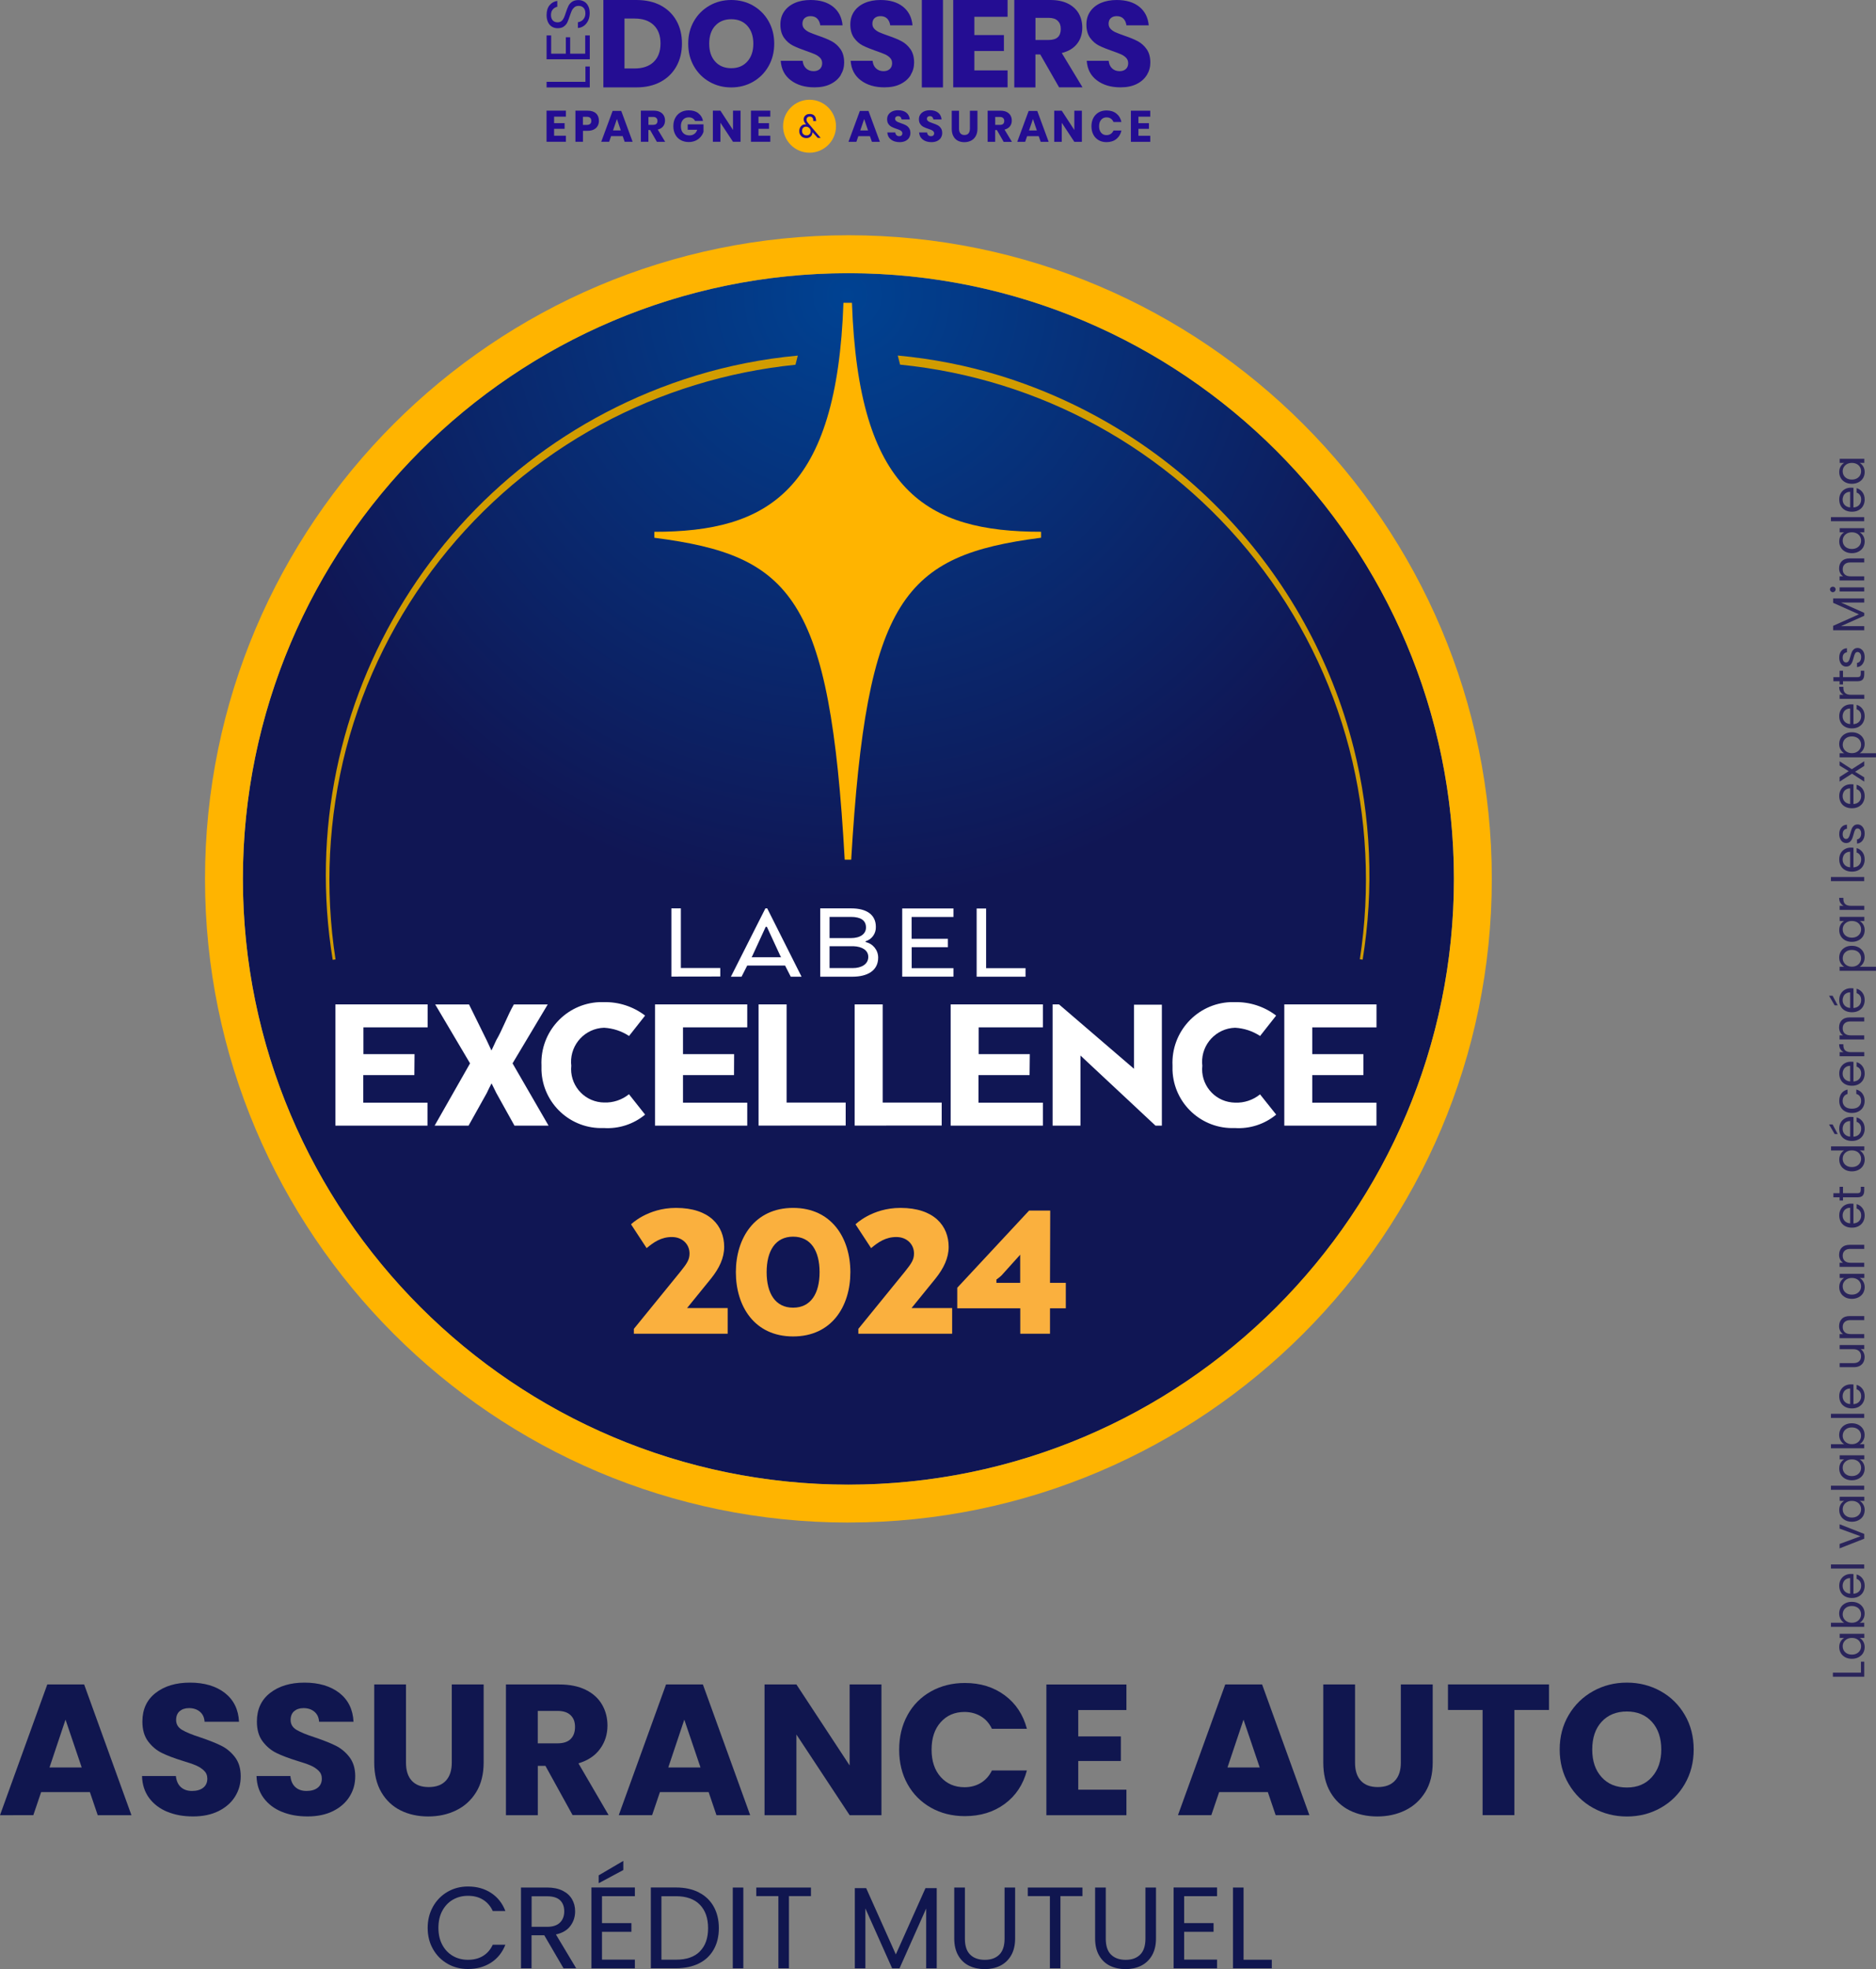 <?xml version="1.0" encoding="UTF-8"?>
<svg id="Calque_2" data-name="Calque 2" xmlns="http://www.w3.org/2000/svg" xmlns:xlink="http://www.w3.org/1999/xlink" viewBox="0 0 517.4 542.89">
  <rect x="0" y="0" width="517.4" height="542.89" fill="#808080" stroke="none"/>
  <defs>
    <style>
      .cls-1 {
        fill: #fff;
      }

      .cls-2 {
        fill: url(#Dégradé_sans_nom_2);
      }

      .cls-3 {
        fill: #240d93;
      }

      .cls-4 {
        fill: url(#Dégradé_sans_nom);
      }

      .cls-5 {
        clip-path: url(#clippath);
      }

      .cls-6 {
        fill: #ffb400;
      }

      .cls-7 {
        fill: none;
      }

      .cls-8 {
        fill: #10164f;
      }

      .cls-9 {
        fill: #2a245b;
      }

      .cls-10 {
        fill: #d19c00;
      }

      .cls-11 {
        fill: #fab03e;
      }
    </style>
    <radialGradient id="Dégradé_sans_nom" data-name="Dégradé sans nom" cx="-3198.54" cy="-2224.42" fx="-3198.54" fy="-2224.42" r="2.61" gradientTransform="translate(204748.71 142311.15) scale(63.94)" gradientUnits="userSpaceOnUse">
      <stop offset="0" stop-color="#004292"/>
      <stop offset="1" stop-color="#101654"/>
    </radialGradient>
    <clipPath id="clippath">
      <path class="cls-7" d="m232.62,83.49c-1.8,52.03-20.94,63.13-52.16,63.13v1.64c37.9,4.89,48.44,16.14,52.51,88.77h1.79c4.26-72.18,14.47-83.88,52.37-88.78v-1.64c-31.59,0-50.36-11.09-52.16-63.13h-2.35.01Z"/>
    </clipPath>
    <linearGradient id="Dégradé_sans_nom_2" data-name="Dégradé sans nom 2" x1="-3094.25" y1="-2168.95" x2="-3094.01" y2="-2168.95" gradientTransform="translate(63202.93 63905.67) scale(20.42 29.39)" gradientUnits="userSpaceOnUse">
      <stop offset="0" stop-color="#fff49b"/>
      <stop offset=".15" stop-color="#fff49b"/>
      <stop offset=".23" stop-color="#ffe578"/>
      <stop offset=".34" stop-color="#ffd653"/>
      <stop offset=".45" stop-color="#ffca35"/>
      <stop offset=".57" stop-color="#ffc01d"/>
      <stop offset=".69" stop-color="#ffb90d"/>
      <stop offset=".83" stop-color="#ffb503"/>
      <stop offset="1" stop-color="#ffb400"/>
    </linearGradient>
  </defs>
  <g>
    <path class="cls-8" d="m24.8,494.08h-13.45l-2.16,6.37H0l13.04-36.04h10.17l13.04,36.04h-9.3l-2.16-6.37h.01Zm-2.26-6.78l-4.47-13.19-4.42,13.19h8.89Z"/>
    <path class="cls-8" d="m46.15,499.52c-2.09-.86-3.75-2.12-5.01-3.8-1.24-1.68-1.91-3.7-1.97-6.06h9.34c.14,1.33.59,2.35,1.38,3.06s1.81,1.05,3.08,1.05,2.33-.3,3.08-.9c.75-.59,1.13-1.43,1.13-2.49,0-.89-.3-1.62-.9-2.2-.6-.58-1.33-1.06-2.2-1.44-.88-.38-2.11-.8-3.72-1.28-2.33-.72-4.23-1.44-5.7-2.16s-2.74-1.78-3.8-3.18-1.59-3.23-1.59-5.49c0-3.35,1.21-5.98,3.64-7.88s5.6-2.85,9.5-2.85,7.17.95,9.61,2.85c2.43,1.91,3.73,4.54,3.9,7.93h-9.5c-.07-1.16-.49-2.08-1.28-2.75s-1.8-1-3.02-1c-1.06,0-1.92.29-2.57.84-.65.57-.98,1.38-.98,2.44,0,1.16.55,2.08,1.64,2.72,1.1.65,2.81,1.36,5.13,2.1,2.33.79,4.22,1.54,5.67,2.26s2.72,1.76,3.78,3.14,1.6,3.14,1.6,5.28-.52,3.92-1.56,5.6-2.56,3.01-4.54,4-4.32,1.48-7.04,1.48-5-.42-7.09-1.28h-.01Z"/>
    <path class="cls-8" d="m77.73,499.52c-2.09-.86-3.75-2.12-5.01-3.8-1.24-1.68-1.91-3.7-1.97-6.06h9.34c.14,1.33.59,2.35,1.38,3.06s1.81,1.05,3.08,1.05,2.33-.3,3.08-.9c.75-.59,1.13-1.43,1.13-2.49,0-.89-.3-1.62-.9-2.2-.6-.58-1.33-1.06-2.2-1.44-.88-.38-2.11-.8-3.72-1.28-2.33-.72-4.23-1.44-5.7-2.16s-2.74-1.78-3.8-3.18c-1.06-1.4-1.59-3.23-1.59-5.49,0-3.35,1.21-5.98,3.64-7.88s5.6-2.85,9.5-2.85,7.17.95,9.61,2.85c2.43,1.91,3.73,4.54,3.9,7.93h-9.5c-.07-1.16-.49-2.08-1.28-2.75s-1.8-1-3.02-1c-1.06,0-1.92.29-2.57.84-.65.57-.98,1.38-.98,2.44,0,1.16.55,2.08,1.64,2.72,1.1.65,2.81,1.36,5.13,2.1,2.33.79,4.22,1.54,5.67,2.26s2.72,1.76,3.78,3.14,1.6,3.14,1.6,5.28-.52,3.92-1.56,5.6-2.56,3.01-4.54,4-4.32,1.48-7.04,1.48-5-.42-7.09-1.28h-.01Z"/>
    <path class="cls-8" d="m111.97,464.4v21.56c0,2.16.52,3.82,1.6,4.99,1.06,1.16,2.61,1.75,4.67,1.75s3.63-.58,4.72-1.75,1.64-2.82,1.64-4.99v-21.56h8.79v21.51c0,3.22-.68,5.94-2.05,8.17s-3.21,3.9-5.52,5.03-4.88,1.69-7.72,1.69-5.39-.56-7.62-1.67-4.02-2.8-5.32-5.03-1.95-4.97-1.95-8.19v-21.51h8.77Z"/>
    <path class="cls-8" d="m157.93,500.45l-7.5-13.6h-2.1v13.6h-8.79v-36.04h14.74c2.84,0,5.26.49,7.27,1.48s3.5,2.35,4.5,4.08,1.49,3.65,1.49,5.77c0,2.4-.67,4.54-2.03,6.41-1.36,1.88-3.34,3.22-5.98,4l8.32,14.27h-9.93Zm-9.61-19.81h5.44c1.61,0,2.82-.39,3.62-1.19.8-.79,1.21-1.91,1.21-3.33s-.4-2.44-1.21-3.23c-.81-.79-2.01-1.19-3.62-1.19h-5.44v8.93h0Z"/>
    <path class="cls-8" d="m195.46,494.08h-13.45l-2.16,6.37h-9.2l13.04-36.04h10.17l13.04,36.04h-9.3l-2.16-6.37h.01Zm-2.26-6.78l-4.47-13.19-4.42,13.19h8.89Z"/>
    <path class="cls-8" d="m243.1,500.45h-8.77l-14.68-22.24v22.24h-8.79v-36.04h8.79l14.68,22.33v-22.33h8.77v36.04Z"/>
    <path class="cls-8" d="m250.29,472.85c1.54-2.8,3.69-4.96,6.45-6.51s5.88-2.34,9.37-2.34c4.28,0,7.94,1.13,10.99,3.39s5.09,5.34,6.12,9.24h-9.65c-.72-1.51-1.73-2.66-3.06-3.45s-2.82-1.19-4.5-1.19c-2.7,0-4.89.95-6.57,2.83-1.68,1.88-2.51,4.4-2.51,7.55s.83,5.66,2.51,7.54,3.87,2.83,6.57,2.83c1.68,0,3.17-.39,4.5-1.19,1.31-.79,2.34-1.93,3.06-3.43h9.65c-1.03,3.9-3.07,6.97-6.12,9.22-3.05,2.24-6.71,3.37-10.99,3.37-3.49,0-6.62-.78-9.37-2.34s-4.91-3.72-6.45-6.49-2.3-5.93-2.3-9.49.76-6.73,2.3-9.53h0Z"/>
    <path class="cls-8" d="m297.38,471.44v7.29h11.75v6.78h-11.75v7.91h13.29v7.04h-22.08v-36.04h22.08v7.04h-13.29Z"/>
    <path class="cls-8" d="m349.69,494.08h-13.45l-2.16,6.37h-9.2l13.04-36.04h10.17l13.04,36.04h-9.3l-2.16-6.37h.01Zm-2.26-6.78l-4.47-13.19-4.42,13.19h8.89Z"/>
    <path class="cls-8" d="m373.72,464.4v21.56c0,2.16.52,3.82,1.6,4.99,1.06,1.16,2.61,1.75,4.67,1.75s3.63-.58,4.72-1.75c1.1-1.16,1.64-2.82,1.64-4.99v-21.56h8.79v21.51c0,3.22-.68,5.94-2.05,8.17-1.37,2.22-3.21,3.9-5.52,5.03s-4.88,1.69-7.72,1.69-5.39-.56-7.62-1.67-4.02-2.8-5.32-5.03-1.95-4.97-1.95-8.19v-21.51h8.77,0Z"/>
    <path class="cls-8" d="m427.22,464.4v7.04h-9.55v29h-8.77v-29h-9.55v-7.04h27.87Z"/>
    <path class="cls-8" d="m439.37,498.45c-2.82-1.57-5.07-3.78-6.72-6.59-1.67-2.82-2.49-6-2.49-9.53s.83-6.7,2.49-9.5c1.65-2.81,3.9-5,6.72-6.57s5.93-2.36,9.32-2.36,6.49.79,9.32,2.36c2.82,1.57,5.04,3.77,6.67,6.57s2.44,5.98,2.44,9.5-.82,6.7-2.46,9.53-3.87,5.02-6.67,6.59-5.9,2.36-9.29,2.36-6.49-.79-9.32-2.36h-.01Zm16.22-8.52c1.72-1.92,2.59-4.45,2.59-7.6s-.87-5.73-2.59-7.62-4.03-2.85-6.9-2.85-5.23.95-6.96,2.83c-1.73,1.88-2.59,4.43-2.59,7.66s.87,5.73,2.59,7.62c1.72,1.91,4.05,2.85,6.96,2.85s5.18-.96,6.9-2.88h0Z"/>
    <path class="cls-8" d="m119.42,525.65c.98-1.73,2.32-3.09,4-4.07,1.69-.98,3.57-1.47,5.64-1.47,2.43,0,4.55.58,6.36,1.76,1.81,1.18,3.13,2.83,3.96,4.99h-3.48c-.62-1.35-1.51-2.37-2.67-3.1s-2.56-1.08-4.16-1.08-2.96.37-4.19,1.08-2.2,1.76-2.91,3.08c-.71,1.33-1.05,2.89-1.05,4.68s.35,3.32,1.05,4.64c.71,1.33,1.67,2.36,2.91,3.08,1.23.72,2.62,1.08,4.19,1.08s3.01-.35,4.16-1.07c1.16-.71,2.05-1.75,2.67-3.08h3.48c-.83,2.13-2.16,3.78-3.96,4.94-1.81,1.16-3.92,1.75-6.36,1.75-2.07,0-3.95-.48-5.64-1.45-1.69-.97-3.03-2.32-4-4.04-.98-1.72-1.47-3.67-1.47-5.84s.49-4.13,1.47-5.86Z"/>
    <path class="cls-8" d="m155.42,542.66l-5.31-9.1h-3.51v9.1h-2.91v-22.27h7.19c1.68,0,3.1.29,4.27.87,1.16.57,2.03,1.36,2.6,2.33.57.98.87,2.1.87,3.35,0,1.53-.44,2.89-1.32,4.06-.89,1.18-2.21,1.95-3.98,2.33l5.59,9.33h-3.48,0Zm-8.82-11.43h4.28c1.57,0,2.76-.39,3.55-1.16s1.19-1.81,1.19-3.11-.39-2.34-1.16-3.07c-.78-.72-1.96-1.08-3.56-1.08h-4.28v8.43h-.01Z"/>
    <path class="cls-8" d="m166.03,522.76v7.44h8.11v2.4h-8.11v7.67h9.07v2.4h-11.98v-22.29h11.98v2.4h-9.07Zm5.88-7.19l-6.8,3.64v-2.17l6.8-3.99v2.52Z"/>
    <path class="cls-8" d="m192.75,521.76c1.78.9,3.14,2.2,4.08,3.88s1.43,3.66,1.43,5.94-.48,4.26-1.43,5.92c-.95,1.68-2.32,2.96-4.08,3.83s-3.88,1.32-6.31,1.32h-6.94v-22.27h6.94c2.43,0,4.53.46,6.31,1.36h0Zm.27,16.24c1.52-1.52,2.27-3.66,2.27-6.4s-.76-4.93-2.28-6.48-3.71-2.33-6.56-2.33h-4.03v17.5h4.03c2.88,0,5.07-.76,6.58-2.28h-.01Z"/>
    <path class="cls-8" d="m205.01,520.4v22.27h-2.91v-22.27h2.91Z"/>
    <path class="cls-8" d="m223.66,520.4v2.36h-6.07v19.9h-2.91v-19.9h-6.1v-2.36h15.08Z"/>
    <path class="cls-8" d="m258.35,520.56v22.11h-2.91v-16.49l-7.35,16.49h-2.04l-7.38-16.52v16.52h-2.91v-22.11h3.13l8.18,18.28,8.18-18.28h3.1,0Z"/>
    <path class="cls-8" d="m266.12,520.4v14.09c0,1.99.48,3.45,1.45,4.4.97.96,2.32,1.44,4.04,1.44s3.03-.48,4-1.44,1.45-2.43,1.45-4.4v-14.09h2.91v14.06c0,1.85-.38,3.41-1.12,4.68-.74,1.27-1.76,2.21-3.02,2.83s-2.69.92-4.27.92-3-.31-4.27-.92-2.27-1.56-3-2.83c-.73-1.27-1.11-2.83-1.11-4.68v-14.06h2.93Z"/>
    <path class="cls-8" d="m298.54,520.4v2.36h-6.07v19.9h-2.91v-19.9h-6.1v-2.36h15.08Z"/>
    <path class="cls-8" d="m304.97,520.4v14.09c0,1.99.48,3.45,1.45,4.4.97.96,2.32,1.44,4.04,1.44s3.03-.48,4-1.44,1.45-2.43,1.45-4.4v-14.09h2.91v14.06c0,1.85-.38,3.41-1.12,4.68-.74,1.27-1.76,2.21-3.02,2.83s-2.69.92-4.27.92-3-.31-4.27-.92-2.27-1.56-3-2.83c-.73-1.27-1.11-2.83-1.11-4.68v-14.06h2.93Z"/>
    <path class="cls-8" d="m326.59,522.76v7.44h8.11v2.4h-8.11v7.67h9.07v2.4h-11.98v-22.29h11.98v2.4h-9.07Z"/>
    <path class="cls-8" d="m342.97,540.3h7.79v2.36h-10.7v-22.27h2.91v19.9h0Z"/>
  </g>
  <g>
    <path class="cls-9" d="m513.25,461.15v-3.02h.91v4.15h-8.65v-1.13h7.74Z"/>
    <path class="cls-9" d="m508.91,456.91c-.52-.29-.94-.67-1.22-1.16s-.43-1.04-.43-1.64.13-1.12.39-1.55c.25-.43.58-.76.97-.98h-1.24v-1.14h6.8v1.14h-1.27c.4.23.73.56.98,1,.26.44.39.96.39,1.54s-.15,1.15-.44,1.64-.72.87-1.26,1.15-1.15.42-1.84.42-1.3-.14-1.83-.42h0Zm.5-5.02c-.38.21-.67.49-.88.83-.21.35-.31.74-.31,1.16s.1.81.3,1.15c.19.34.49.63.87.83.38.21.83.31,1.35.31s.97-.1,1.36-.31.67-.48.88-.83c.21-.34.31-.73.31-1.15s-.1-.81-.31-1.16-.49-.63-.88-.83c-.39-.21-.83-.31-1.35-.31s-.96.1-1.33.31Z"/>
    <path class="cls-9" d="m507.63,446.38c-.25-.44-.39-.96-.39-1.53,0-.62.15-1.16.43-1.65.29-.49.7-.87,1.22-1.15s1.13-.42,1.83-.42,1.3.14,1.84.42.96.67,1.26,1.16c.3.49.44,1.04.44,1.64s-.13,1.11-.39,1.54c-.25.44-.58.78-.98,1h1.26v1.13h-9.18v-1.13h3.65c-.41-.23-.74-.57-.99-1.02h.01Zm1.76-3.29c-.38.21-.67.49-.87.83-.19.35-.3.74-.3,1.16s.1.8.31,1.15.5.63.88.84c.39.21.83.32,1.33.32s.96-.1,1.35-.32c.39-.21.67-.49.88-.84s.31-.73.31-1.15-.1-.81-.31-1.16-.49-.63-.88-.83c-.39-.21-.83-.31-1.36-.31s-.96.1-1.35.31Z"/>
    <path class="cls-9" d="m511.18,433.97v5.43c.67-.05,1.2-.27,1.57-.68.38-.42.56-.92.56-1.52,0-.49-.11-.89-.34-1.22s-.54-.56-.91-.68v-1.22c.65.18,1.19.55,1.6,1.1.41.55.62,1.22.62,2.03,0,.65-.15,1.22-.43,1.73-.29.51-.7.91-1.23,1.2-.54.29-1.15.43-1.86.43s-1.32-.14-1.85-.42-.94-.67-1.22-1.19-.43-1.1-.43-1.76.14-1.22.42-1.71c.29-.5.67-.88,1.16-1.15.49-.27,1.05-.4,1.67-.4.22,0,.44.01.68.03h0Zm-2.03,1.41c-.31.19-.55.44-.71.78-.16.33-.24.68-.24,1.08,0,.57.18,1.06.55,1.46s.87.63,1.52.68v-4.29c-.43,0-.8.09-1.11.29h-.01Z"/>
    <path class="cls-9" d="m504.97,431.32h9.18v1.13h-9.18v-1.13Z"/>
    <path class="cls-9" d="m513.12,423.55l-5.76-2.11v-1.2l6.8,2.67v1.31l-6.8,2.67v-1.22l5.76-2.12Z"/>
    <path class="cls-9" d="m508.91,419.13c-.52-.29-.94-.67-1.22-1.16s-.43-1.04-.43-1.64.13-1.12.39-1.55c.25-.43.58-.76.97-.98h-1.24v-1.14h6.8v1.14h-1.27c.4.23.73.56.98,1,.26.44.39.96.39,1.54s-.15,1.15-.44,1.64-.72.87-1.26,1.15-1.15.42-1.84.42-1.3-.14-1.83-.42h0Zm.5-5.02c-.38.21-.67.49-.88.83-.21.35-.31.74-.31,1.16s.1.81.3,1.15c.19.34.49.63.87.83.38.21.83.31,1.35.31s.97-.1,1.36-.31.67-.48.88-.83c.21-.34.31-.73.31-1.15s-.1-.81-.31-1.16-.49-.63-.88-.83c-.39-.21-.83-.31-1.35-.31s-.96.1-1.33.31Z"/>
    <path class="cls-9" d="m504.97,409.61h9.18v1.13h-9.18v-1.13Z"/>
    <path class="cls-9" d="m508.91,407.69c-.52-.29-.94-.67-1.22-1.16s-.43-1.04-.43-1.64.13-1.12.39-1.55c.25-.43.58-.76.97-.98h-1.24v-1.14h6.8v1.14h-1.27c.4.23.73.56.98,1,.26.44.39.96.39,1.54s-.15,1.15-.44,1.64-.72.87-1.26,1.15-1.15.42-1.84.42-1.3-.14-1.83-.42h0Zm.5-5.02c-.38.21-.67.49-.88.83-.21.35-.31.74-.31,1.16s.1.81.3,1.15c.19.34.49.63.87.83.38.21.83.31,1.35.31s.97-.1,1.36-.31.67-.48.88-.83c.21-.34.31-.73.31-1.15s-.1-.81-.31-1.16-.49-.63-.88-.83c-.39-.21-.83-.31-1.35-.31s-.96.1-1.33.31Z"/>
    <path class="cls-9" d="m507.63,397.15c-.25-.44-.39-.96-.39-1.53,0-.62.15-1.16.43-1.65.29-.49.7-.87,1.22-1.15s1.13-.42,1.83-.42,1.3.14,1.84.42.96.67,1.26,1.16c.3.49.44,1.04.44,1.64s-.13,1.11-.39,1.54c-.25.44-.58.78-.98,1h1.26v1.13h-9.18v-1.13h3.65c-.41-.23-.74-.57-.99-1.02h.01Zm1.76-3.29c-.38.21-.67.49-.87.83-.19.35-.3.74-.3,1.16s.1.8.31,1.15.5.63.88.84c.39.21.83.32,1.33.32s.96-.1,1.35-.32c.39-.22.67-.49.88-.84s.31-.73.31-1.15-.1-.81-.31-1.16-.49-.63-.88-.83c-.39-.21-.83-.31-1.36-.31s-.96.1-1.35.31Z"/>
    <path class="cls-9" d="m504.97,389.79h9.18v1.13h-9.18v-1.13Z"/>
    <path class="cls-9" d="m511.18,381.7v5.43c.67-.05,1.2-.27,1.57-.68.38-.42.56-.92.56-1.52,0-.49-.11-.89-.34-1.22s-.54-.56-.91-.68v-1.22c.65.18,1.19.55,1.6,1.1.41.55.62,1.22.62,2.03,0,.65-.15,1.22-.43,1.73-.29.51-.7.91-1.23,1.2-.54.29-1.15.43-1.86.43s-1.32-.14-1.85-.42-.94-.67-1.22-1.19c-.29-.5-.43-1.1-.43-1.76s.14-1.22.42-1.71c.29-.5.67-.88,1.16-1.15.49-.27,1.05-.4,1.67-.4.22,0,.44.01.68.03h0Zm-2.03,1.41c-.31.19-.55.44-.71.78-.16.33-.24.68-.24,1.08,0,.57.18,1.06.55,1.46s.87.63,1.52.68v-4.29c-.43,0-.8.09-1.11.29h-.01Z"/>
    <path class="cls-9" d="m507.36,370.83h6.8v1.13h-1c.34.22.62.51.81.9.19.39.29.81.29,1.27,0,.52-.11,1-.33,1.43s-.55.75-.98,1c-.43.24-.97.37-1.6.37h-3.98v-1.12h3.83c.67,0,1.19-.17,1.54-.5s.54-.8.54-1.39-.18-1.08-.56-1.43-.91-.52-1.62-.52h-3.73v-1.13Z"/>
    <path class="cls-9" d="m507.99,363.6c.5-.51,1.22-.76,2.17-.76h4v1.12h-3.85c-.67,0-1.2.17-1.55.51-.37.34-.54.8-.54,1.39s.18,1.07.56,1.43.91.52,1.62.52h3.75v1.13h-6.8v-1.13h.97c-.34-.23-.62-.52-.81-.91-.19-.39-.29-.81-.29-1.27,0-.82.25-1.49.75-2.01v-.02Z"/>
    <path class="cls-9" d="m508.91,357.67c-.52-.29-.94-.67-1.22-1.16s-.43-1.04-.43-1.64.13-1.12.39-1.55c.25-.43.58-.76.97-.98h-1.24v-1.14h6.8v1.14h-1.27c.4.23.73.56.98,1,.26.44.39.96.39,1.54s-.15,1.15-.44,1.64-.72.87-1.26,1.15-1.15.42-1.84.42-1.3-.14-1.83-.42h0Zm.5-5.02c-.38.21-.67.49-.88.83-.21.35-.31.74-.31,1.16s.1.81.3,1.15c.19.34.49.63.87.83.38.21.83.31,1.35.31s.97-.1,1.36-.31.67-.48.88-.83c.21-.34.31-.73.31-1.15s-.1-.81-.31-1.16-.49-.63-.88-.83c-.39-.21-.83-.31-1.35-.31s-.96.1-1.33.31Z"/>
    <path class="cls-9" d="m507.99,343.96c.5-.51,1.22-.76,2.17-.76h4v1.12h-3.85c-.67,0-1.2.17-1.55.51-.37.34-.54.8-.54,1.39s.18,1.07.56,1.41c.38.35.91.52,1.62.52h3.75v1.13h-6.8v-1.13h.97c-.34-.23-.62-.52-.81-.91-.19-.39-.29-.81-.29-1.27,0-.82.25-1.49.75-2.01h0Z"/>
    <path class="cls-9" d="m511.18,331.87v5.43c.67-.05,1.2-.27,1.57-.68.38-.42.56-.92.56-1.52,0-.49-.11-.89-.34-1.22s-.54-.56-.91-.68v-1.22c.65.18,1.19.55,1.6,1.1.41.55.62,1.22.62,2.03,0,.65-.15,1.22-.43,1.73-.29.51-.7.91-1.23,1.2-.54.29-1.15.43-1.86.43s-1.32-.14-1.85-.42-.94-.67-1.22-1.19-.43-1.1-.43-1.76.14-1.22.42-1.71c.29-.5.67-.88,1.16-1.15.49-.27,1.05-.4,1.67-.4.22,0,.44.01.68.03h0Zm-2.03,1.41c-.31.19-.55.44-.71.78-.16.33-.24.68-.24,1.08,0,.57.18,1.06.55,1.46s.87.63,1.52.68v-4.29c-.43,0-.8.09-1.11.29h-.01Z"/>
    <path class="cls-9" d="m508.29,328.97h4c.33,0,.56-.07.7-.21s.21-.39.21-.73v-.83h.96v1.02c0,.63-.15,1.1-.43,1.41s-.76.47-1.43.47h-4v.88h-.94v-.88h-1.71v-1.13h1.71v-1.77h.94v1.77Z"/>
    <path class="cls-9" d="m508.91,322.51c-.52-.29-.94-.67-1.22-1.16s-.43-1.04-.43-1.65c0-.52.13-1.02.37-1.47s.56-.8.96-1.04h-3.59v-1.14h9.18v1.14h-1.28c.41.23.74.56,1,.99s.39.95.39,1.54-.15,1.15-.44,1.64-.72.88-1.26,1.16-1.15.42-1.84.42-1.3-.14-1.83-.42h-.01Zm.5-5.03c-.38.21-.67.49-.88.83-.21.35-.31.74-.31,1.16s.1.81.3,1.15c.19.34.49.63.87.83.38.21.83.31,1.35.31s.97-.1,1.36-.31.67-.48.88-.83c.21-.34.31-.73.31-1.15s-.1-.81-.31-1.16-.49-.63-.88-.83c-.39-.21-.83-.31-1.35-.31s-.96.1-1.33.31Z"/>
    <path class="cls-9" d="m511.18,307.96v5.43c.67-.05,1.2-.27,1.57-.68.38-.42.56-.92.56-1.52,0-.49-.11-.89-.34-1.22s-.54-.56-.91-.68v-1.22c.65.18,1.19.55,1.6,1.1.41.55.62,1.22.62,2.03,0,.65-.15,1.22-.43,1.73-.29.51-.7.91-1.23,1.2-.54.29-1.15.43-1.86.43s-1.32-.14-1.85-.42-.94-.67-1.22-1.19c-.29-.5-.43-1.1-.43-1.76s.14-1.22.42-1.71c.29-.5.67-.88,1.16-1.15.49-.27,1.05-.4,1.67-.4.22,0,.44.01.68.03h0Zm-2.03,1.41c-.31.19-.55.44-.71.78-.16.33-.24.68-.24,1.08,0,.57.18,1.06.55,1.46s.87.63,1.52.68v-4.29c-.43,0-.8.09-1.11.29h-.01Zm-3.72.64l1.41,2.65h-.84l-1.55-2.65h.98Z"/>
    <path class="cls-9" d="m508.91,306.43c-.52-.29-.94-.67-1.22-1.18s-.43-1.07-.43-1.72c0-.83.21-1.53.6-2.07.4-.55.97-.9,1.69-1.07v1.22c-.41.11-.74.34-.98.67-.24.33-.37.75-.37,1.24,0,.65.22,1.16.66,1.56s1.07.59,1.88.59,1.45-.19,1.89-.59c.44-.4.67-.91.67-1.56,0-.5-.11-.91-.34-1.24s-.56-.56-.99-.68v-1.22c.7.18,1.26.55,1.67,1.1.42.55.63,1.23.63,2.04,0,.65-.15,1.22-.43,1.72s-.7.89-1.23,1.18c-.52.29-1.15.42-1.86.42s-1.31-.14-1.84-.42h0Z"/>
    <path class="cls-9" d="m511.18,292.74v5.43c.67-.05,1.2-.27,1.57-.68.38-.42.56-.92.56-1.52,0-.49-.11-.89-.34-1.22s-.54-.56-.91-.68v-1.22c.65.18,1.19.55,1.6,1.1.41.55.62,1.22.62,2.03,0,.65-.15,1.22-.43,1.73-.29.51-.7.91-1.23,1.2-.54.29-1.15.43-1.86.43s-1.32-.14-1.85-.42-.94-.67-1.22-1.19-.43-1.1-.43-1.76.14-1.22.42-1.71c.29-.5.67-.88,1.16-1.15.49-.27,1.05-.4,1.67-.4.22,0,.44.01.68.03h0Zm-2.03,1.41c-.31.19-.55.44-.71.78-.16.33-.24.68-.24,1.08,0,.57.18,1.06.55,1.46s.87.63,1.52.68v-4.29c-.43,0-.8.09-1.11.29h-.01Z"/>
    <path class="cls-9" d="m507.56,289.24c-.22-.37-.32-.82-.32-1.35h1.16v.3c0,1.27.68,1.89,2.07,1.89h3.7v1.13h-6.8v-1.13h1.11c-.39-.19-.7-.48-.9-.86h-.01Z"/>
    <path class="cls-9" d="m507.99,281.26c.5-.51,1.22-.76,2.17-.76h4v1.12h-3.85c-.67,0-1.2.17-1.55.51-.37.34-.54.8-.54,1.39s.18,1.07.56,1.41c.38.35.91.52,1.62.52h3.75v1.13h-6.8v-1.13h.97c-.34-.23-.62-.52-.81-.91-.19-.39-.29-.81-.29-1.27,0-.82.25-1.49.75-2.01h0Z"/>
    <path class="cls-9" d="m511.18,272.48v5.43c.67-.05,1.2-.27,1.57-.68.38-.42.56-.92.56-1.52,0-.49-.11-.89-.34-1.22-.23-.33-.54-.56-.91-.68v-1.22c.65.18,1.19.55,1.6,1.1.41.55.62,1.22.62,2.03,0,.65-.15,1.22-.43,1.73s-.7.91-1.23,1.2c-.54.29-1.15.43-1.86.43s-1.32-.14-1.85-.42-.94-.67-1.22-1.19c-.29-.5-.43-1.1-.43-1.76s.14-1.22.42-1.71c.29-.5.67-.88,1.16-1.15.49-.27,1.05-.4,1.67-.4.22,0,.44.01.68.03Zm-2.03,1.41c-.31.19-.55.44-.71.78s-.24.68-.24,1.08c0,.57.18,1.06.55,1.46s.87.63,1.52.68v-4.29c-.43,0-.8.09-1.11.29h-.01Zm-3.72.64l1.41,2.65h-.84l-1.55-2.65h.98Z"/>
    <path class="cls-9" d="m507.64,265.52c-.26-.44-.39-.96-.39-1.54s.15-1.15.43-1.64c.29-.49.7-.88,1.22-1.16s1.13-.42,1.83-.42,1.3.14,1.84.42.96.67,1.26,1.16c.3.49.44,1.04.44,1.64s-.13,1.08-.39,1.53c-.26.44-.58.78-.97,1.02h4.48v1.13h-10.03v-1.13h1.26c-.39-.23-.71-.56-.97-1h-.01Zm1.76-3.31c-.38.21-.67.49-.87.83-.19.35-.3.74-.3,1.16s.1.8.31,1.15.5.63.88.84.83.32,1.33.32.96-.1,1.35-.32c.39-.21.67-.49.88-.84.21-.35.31-.73.31-1.15s-.1-.81-.31-1.16-.49-.63-.88-.83-.83-.31-1.36-.31-.96.1-1.35.31Z"/>
    <path class="cls-9" d="m508.91,259.25c-.52-.29-.94-.67-1.22-1.16-.29-.49-.43-1.04-.43-1.64s.13-1.12.39-1.55c.25-.43.58-.76.97-.98h-1.24v-1.14h6.8v1.14h-1.27c.4.23.73.56.98,1,.26.44.39.96.39,1.54s-.15,1.15-.44,1.64c-.3.49-.72.87-1.26,1.15s-1.15.42-1.84.42-1.3-.14-1.83-.42h0Zm.5-5.02c-.38.21-.67.49-.88.83-.21.35-.31.74-.31,1.16s.1.81.3,1.15c.19.34.49.63.87.83s.83.31,1.35.31.97-.1,1.36-.31c.39-.21.67-.48.88-.83.21-.34.31-.73.31-1.15s-.1-.81-.31-1.16-.49-.63-.88-.83-.83-.31-1.35-.31-.96.1-1.33.31Z"/>
    <path class="cls-9" d="m507.56,248.89c-.22-.37-.32-.82-.32-1.35h1.16v.3c0,1.27.68,1.89,2.07,1.89h3.7v1.13h-6.8v-1.13h1.11c-.39-.19-.7-.48-.9-.84h-.01Z"/>
    <path class="cls-9" d="m504.97,241.8h9.18v1.13h-9.18v-1.13Z"/>
    <path class="cls-9" d="m511.18,233.71v5.43c.67-.05,1.2-.27,1.57-.68.38-.42.56-.92.56-1.52,0-.49-.11-.89-.34-1.22-.23-.33-.54-.56-.91-.68v-1.22c.65.18,1.19.55,1.6,1.1.41.55.62,1.22.62,2.03,0,.65-.15,1.22-.43,1.73s-.7.91-1.23,1.2c-.54.29-1.15.43-1.86.43s-1.32-.14-1.85-.42-.94-.67-1.22-1.19-.43-1.1-.43-1.76.14-1.22.42-1.71c.29-.5.67-.88,1.16-1.15.49-.27,1.05-.4,1.67-.4.22,0,.44.01.68.03Zm-2.03,1.41c-.31.19-.55.44-.71.78s-.24.68-.24,1.08c0,.57.18,1.06.55,1.46s.87.63,1.52.68v-4.29c-.43,0-.8.09-1.11.29h-.01Z"/>
    <path class="cls-9" d="m514,231.19c-.18.41-.42.74-.74.98s-.68.38-1.1.4v-1.16c.34-.03.62-.19.83-.48s.32-.66.32-1.12-.09-.76-.29-1.02-.43-.38-.72-.38-.51.14-.66.4c-.15.26-.29.67-.43,1.23-.14.5-.26.91-.4,1.23s-.34.59-.6.82c-.27.23-.63.34-1.06.34-.34,0-.66-.1-.96-.31-.29-.21-.51-.5-.68-.88-.17-.38-.25-.81-.25-1.3,0-.75.19-1.36.57-1.83s.9-.71,1.56-.74v1.13c-.35.02-.64.17-.86.43-.22.26-.32.6-.32,1.05,0,.41.09.73.26.97.17.24.4.35.68.35.23,0,.41-.07.55-.22.15-.15.26-.33.35-.55s.18-.52.29-.91c.14-.49.26-.89.39-1.19.13-.31.32-.57.58-.79.25-.22.59-.33,1-.34.38,0,.71.1,1,.31.3.21.54.5.71.88s.25.81.25,1.3c0,.52-.09.99-.26,1.4l-.02-.03Z"/>
    <path class="cls-9" d="m511.18,216.24v5.43c.67-.05,1.2-.27,1.57-.68.38-.42.56-.92.56-1.52,0-.49-.11-.89-.34-1.22-.23-.33-.54-.56-.91-.68v-1.22c.65.18,1.19.55,1.6,1.1.41.55.62,1.22.62,2.03,0,.65-.15,1.22-.43,1.73s-.7.91-1.23,1.2c-.54.29-1.15.43-1.86.43s-1.32-.14-1.85-.42-.94-.67-1.22-1.19-.43-1.1-.43-1.76.14-1.22.42-1.71c.29-.5.67-.88,1.16-1.15.49-.27,1.05-.4,1.67-.4.22,0,.44.01.68.03Zm-2.03,1.41c-.31.19-.55.44-.71.78s-.24.68-.24,1.08c0,.57.18,1.06.55,1.46s.87.63,1.52.68v-4.29c-.43,0-.8.09-1.11.29h-.01Z"/>
    <path class="cls-9" d="m514.16,211.16l-2.53,1.61,2.53,1.55v1.18l-3.38-2.19-3.42,2.19v-1.28l2.52-1.61-2.52-1.54v-1.18l3.37,2.18,3.43-2.19v1.28Z"/>
    <path class="cls-9" d="m507.64,206.65c-.26-.44-.39-.96-.39-1.54s.15-1.15.43-1.64c.29-.49.7-.88,1.22-1.16s1.13-.42,1.83-.42,1.3.14,1.84.42.96.67,1.26,1.16c.3.49.44,1.04.44,1.64s-.13,1.08-.39,1.53c-.26.44-.58.78-.97,1.02h4.48v1.13h-10.03v-1.13h1.26c-.39-.23-.71-.56-.97-1h-.01Zm1.76-3.31c-.38.21-.67.49-.87.83-.19.35-.3.74-.3,1.16s.1.8.31,1.15.5.63.88.84.83.32,1.33.32.96-.1,1.35-.32c.39-.21.67-.49.88-.84.21-.35.31-.73.31-1.15s-.1-.81-.31-1.16-.49-.63-.88-.83-.83-.31-1.36-.31-.96.1-1.35.31Z"/>
    <path class="cls-9" d="m511.18,194.22v5.43c.67-.05,1.2-.27,1.57-.68.38-.42.56-.92.56-1.52,0-.49-.11-.89-.34-1.22-.23-.33-.54-.56-.91-.68v-1.22c.65.18,1.19.55,1.6,1.1.41.55.62,1.22.62,2.03,0,.65-.15,1.22-.43,1.73s-.7.91-1.23,1.2c-.54.29-1.15.43-1.86.43s-1.32-.14-1.85-.42-.94-.67-1.22-1.19c-.29-.5-.43-1.1-.43-1.76s.14-1.22.42-1.71c.29-.5.67-.88,1.16-1.15.49-.27,1.05-.4,1.67-.4.22,0,.44.01.68.03Zm-2.03,1.41c-.31.19-.55.44-.71.78s-.24.68-.24,1.08c0,.57.18,1.06.55,1.46s.87.63,1.52.68v-4.29c-.43,0-.8.09-1.11.29h-.01Z"/>
    <path class="cls-9" d="m507.56,190.71c-.22-.37-.32-.82-.32-1.35h1.16v.3c0,1.27.68,1.89,2.07,1.89h3.7v1.13h-6.8v-1.13h1.11c-.39-.19-.7-.48-.9-.84h-.01Z"/>
    <path class="cls-9" d="m508.29,186.69h4c.33,0,.56-.07.7-.21s.21-.39.21-.73v-.83h.96v1.02c0,.63-.15,1.1-.43,1.41s-.76.47-1.43.47h-4v.88h-.94v-.88h-1.71v-1.13h1.71v-1.77h.94v1.77h0Z"/>
    <path class="cls-9" d="m514,182.54c-.18.41-.42.74-.74.98s-.68.38-1.1.4v-1.16c.34-.03.62-.19.83-.48s.32-.66.32-1.12-.09-.76-.29-1.02-.43-.38-.72-.38-.51.14-.66.4c-.15.26-.29.67-.43,1.23-.14.5-.26.91-.4,1.23s-.34.59-.6.82c-.27.23-.63.34-1.06.34-.34,0-.66-.1-.96-.31-.29-.21-.51-.5-.68-.88-.17-.38-.25-.81-.25-1.3,0-.75.19-1.36.57-1.83s.9-.71,1.56-.74v1.13c-.35.02-.64.17-.86.43-.22.26-.32.6-.32,1.05,0,.41.09.73.26.97.17.24.4.35.68.35.23,0,.41-.07.55-.22.15-.15.26-.33.35-.55s.18-.52.29-.91c.14-.49.26-.89.39-1.19.13-.31.32-.57.58-.79.25-.22.59-.33,1-.34.38,0,.71.1,1,.31.3.21.54.5.71.88s.25.81.25,1.3c0,.52-.09.99-.26,1.4l-.02-.03Z"/>
    <path class="cls-9" d="m505.58,164.99h8.58v1.13h-6.4l6.4,2.85v.8l-6.41,2.86h6.41v1.13h-8.58v-1.22l7.1-3.17-7.1-3.17v-1.2h0Z"/>
    <path class="cls-9" d="m506.04,163.04c-.15.15-.33.23-.55.23s-.4-.08-.55-.23c-.15-.15-.23-.33-.23-.55s.08-.39.23-.52c.15-.15.33-.22.55-.22s.4.07.55.22.23.32.23.52-.08.4-.23.55Zm1.32-1.1h6.8v1.13h-6.8v-1.13Z"/>
    <path class="cls-9" d="m507.99,154.71c.5-.51,1.22-.76,2.17-.76h4v1.12h-3.85c-.67,0-1.2.17-1.55.51-.37.34-.54.8-.54,1.39s.18,1.07.56,1.41c.38.35.91.52,1.62.52h3.75v1.13h-6.8v-1.13h.97c-.34-.23-.62-.52-.81-.91-.19-.39-.29-.81-.29-1.27,0-.82.25-1.49.75-2.01h0Z"/>
    <path class="cls-9" d="m508.91,152.09c-.52-.29-.94-.67-1.22-1.16-.29-.49-.43-1.04-.43-1.64s.13-1.12.39-1.55c.25-.43.58-.76.97-.98h-1.24v-1.14h6.8v1.14h-1.27c.4.23.73.56.98,1,.26.44.39.96.39,1.54s-.15,1.15-.44,1.64c-.3.49-.72.87-1.26,1.15s-1.15.42-1.84.42-1.3-.14-1.83-.42h0Zm.5-5.02c-.38.21-.67.49-.88.83-.21.35-.31.74-.31,1.16s.1.81.3,1.15c.19.34.49.63.87.83s.83.31,1.35.31.97-.1,1.36-.31c.39-.21.67-.48.88-.83.21-.34.31-.73.31-1.15s-.1-.81-.31-1.16-.49-.63-.88-.83-.83-.31-1.35-.31-.96.1-1.33.31Z"/>
    <path class="cls-9" d="m504.97,142.57h9.18v1.13h-9.18v-1.13Z"/>
    <path class="cls-9" d="m511.18,134.48v5.43c.67-.05,1.2-.27,1.57-.68.38-.42.56-.92.56-1.52,0-.49-.11-.89-.34-1.22s-.54-.56-.91-.68v-1.22c.65.18,1.19.55,1.6,1.1.41.55.62,1.22.62,2.03,0,.65-.15,1.22-.43,1.73s-.7.91-1.23,1.2c-.54.29-1.15.43-1.86.43s-1.32-.14-1.85-.42-.94-.67-1.22-1.19c-.29-.51-.43-1.1-.43-1.76s.14-1.22.42-1.71c.29-.5.67-.88,1.16-1.15.49-.27,1.05-.4,1.67-.4.22,0,.44.01.68.03Zm-2.03,1.41c-.31.19-.55.44-.71.78s-.24.68-.24,1.08c0,.57.18,1.06.55,1.46s.87.63,1.52.68v-4.29c-.43,0-.8.09-1.11.29h-.01Z"/>
    <path class="cls-9" d="m508.91,132.96c-.52-.29-.94-.67-1.22-1.16s-.43-1.04-.43-1.64.13-1.12.39-1.55c.25-.43.58-.76.97-.98h-1.24v-1.14h6.8v1.14h-1.27c.4.23.73.56.98,1,.26.44.39.96.39,1.54s-.15,1.15-.44,1.64-.72.87-1.26,1.15-1.15.42-1.84.42-1.3-.14-1.83-.42h0Zm.5-5.02c-.38.21-.67.49-.88.83-.21.35-.31.74-.31,1.16s.1.81.3,1.15.49.63.87.83.83.31,1.35.31.97-.1,1.36-.31.67-.48.88-.83c.21-.34.31-.73.31-1.15s-.1-.81-.31-1.16-.49-.63-.88-.83-.83-.31-1.35-.31-.96.1-1.33.31Z"/>
  </g>
  <g>
    <g>
      <path class="cls-3" d="m207.7,1.55c1.8,1.03,3.23,2.46,4.27,4.29s1.56,3.89,1.56,6.2-.52,4.37-1.57,6.22c-1.05,1.84-2.48,3.27-4.29,4.3-1.8,1.03-3.81,1.54-6,1.54s-4.19-.51-6-1.54c-1.8-1.03-3.23-2.46-4.29-4.3-1.05-1.84-1.57-3.91-1.57-6.22s.52-4.37,1.57-6.2,2.48-3.25,4.29-4.29,3.81-1.55,6-1.55,4.22.51,6.04,1.54h0Zm-10.46,5.56c-1.1,1.21-1.64,2.85-1.64,4.94s.55,3.7,1.64,4.92c1.1,1.22,2.58,1.83,4.44,1.83s3.31-.6,4.42-1.83c1.11-1.22,1.67-2.86,1.67-4.92s-.55-3.7-1.64-4.92-2.58-1.83-4.44-1.83-3.34.6-4.44,1.81h0Z"/>
      <path class="cls-3" d="m186.56,18.28c-1.02,1.83-2.46,3.25-4.36,4.28s-4.13,1.53-6.7,1.53h-9.09V0h9.09c2.59,0,4.83.5,6.71,1.49,1.88,1,3.33,2.41,4.35,4.22,1.02,1.81,1.52,3.91,1.52,6.28s-.5,4.46-1.52,6.29h0Zm-6.28-1.21c1.26-1.21,1.89-2.9,1.89-5.08s-.63-3.88-1.89-5.08c-1.26-1.21-3.02-1.8-5.29-1.8h-2.76v13.77h2.76c2.27,0,4.04-.6,5.29-1.8h0Z"/>
      <path class="cls-3" d="m231.9,20.67c-.63,1.04-1.56,1.87-2.8,2.49-1.23.62-2.72.92-4.47.92-2.64,0-4.8-.64-6.51-1.93-1.71-1.29-2.64-3.08-2.8-5.39h6.05c.09.89.4,1.59.95,2.1s1.23.76,2.08.76c.73,0,1.31-.21,1.72-.6.42-.4.63-.92.63-1.6,0-.59-.19-1.1-.58-1.49-.39-.4-.87-.73-1.45-.98s-1.37-.56-2.4-.91c-1.48-.51-2.69-1-3.64-1.48-.95-.48-1.75-1.19-2.43-2.12-.67-.95-1.02-2.17-1.02-3.67,0-1.39.35-2.6,1.06-3.62.71-1.02,1.69-1.8,2.94-2.34C220.49.26,221.92,0,223.54,0,226.15,0,228.22.62,229.77,1.86c1.54,1.24,2.41,2.94,2.61,5.12h-6.15c-.11-.78-.39-1.39-.84-1.85-.46-.46-1.07-.68-1.85-.68-.66,0-1.2.18-1.61.54-.41.35-.62.88-.62,1.56,0,.56.18,1.03.55,1.41.37.39.82.71,1.38.95s1.35.56,2.4.92c1.51.51,2.74,1.02,3.69,1.52.95.5,1.77,1.22,2.46,2.18.68.96,1.03,2.19,1.03,3.72,0,1.24-.32,2.38-.95,3.42h.03Z"/>
      <path class="cls-3" d="m251.19,20.67c-.63,1.04-1.56,1.87-2.8,2.49-1.23.62-2.72.92-4.47.92-2.64,0-4.8-.64-6.51-1.93-1.71-1.29-2.64-3.08-2.8-5.39h6.05c.09.89.4,1.59.95,2.1s1.23.76,2.08.76c.73,0,1.31-.21,1.72-.6.42-.4.63-.92.63-1.6,0-.59-.19-1.1-.58-1.49-.39-.4-.87-.73-1.45-.98-.58-.25-1.37-.56-2.4-.91-1.48-.51-2.69-1-3.64-1.48-.95-.48-1.75-1.19-2.43-2.12-.67-.95-1.02-2.17-1.02-3.67,0-1.39.35-2.6,1.06-3.62.71-1.02,1.69-1.8,2.94-2.34C239.78.26,241.21,0,242.83,0,245.44,0,247.52.62,249.06,1.86c1.54,1.24,2.41,2.94,2.61,5.12h-6.15c-.11-.78-.39-1.39-.84-1.85-.46-.46-1.07-.68-1.85-.68-.66,0-1.2.18-1.61.54s-.62.88-.62,1.56c0,.56.18,1.03.55,1.41.37.39.82.71,1.38.95s1.35.56,2.4.92c1.51.51,2.74,1.02,3.69,1.52.95.5,1.77,1.22,2.46,2.18.68.96,1.03,2.19,1.03,3.72,0,1.24-.32,2.38-.95,3.42h.03Z"/>
      <path class="cls-3" d="m316.3,20.67c-.63,1.04-1.56,1.87-2.8,2.49s-2.72.92-4.47.92c-2.64,0-4.8-.64-6.51-1.93-1.71-1.29-2.64-3.08-2.8-5.39h6.05c.09.89.4,1.59.95,2.1.55.51,1.23.76,2.08.76.73,0,1.31-.21,1.72-.6.42-.4.63-.92.63-1.6,0-.59-.19-1.1-.58-1.49-.39-.4-.87-.73-1.45-.98-.58-.25-1.37-.56-2.4-.91-1.48-.51-2.69-1-3.64-1.48-.95-.48-1.75-1.19-2.43-2.12-.67-.95-1.02-2.17-1.02-3.67,0-1.39.35-2.6,1.06-3.62.71-1.02,1.69-1.8,2.94-2.34s2.73-.81,4.35-.81c2.61,0,4.69.62,6.23,1.86,1.54,1.24,2.41,2.94,2.61,5.12h-6.15c-.11-.78-.39-1.39-.84-1.85-.46-.46-1.07-.68-1.85-.68-.66,0-1.2.18-1.61.54s-.62.88-.62,1.56c0,.56.18,1.03.55,1.41.37.39.82.71,1.38.95s1.35.56,2.4.92c1.51.51,2.74,1.02,3.69,1.52.95.5,1.77,1.22,2.46,2.18.68.96,1.03,2.19,1.03,3.72,0,1.24-.32,2.38-.95,3.42h-.01Z"/>
      <path class="cls-3" d="m260.07,0v24.1h-5.83V0h5.83Z"/>
      <path class="cls-3" d="m268.73,4.63v5.04h8.15v4.39h-8.15v5.35h9.16v4.67h-14.99V0h14.99v4.63h-9.16Z"/>
      <path class="cls-3" d="m292.11,24.1l-5.21-9.09h-1.33v9.09h-5.83V0h9.95c1.91,0,3.53.33,4.84.99,1.31.66,2.3,1.56,2.97,2.7.66,1.15.99,2.46.99,3.94,0,1.75-.48,3.24-1.45,4.46-.97,1.23-2.37,2.07-4.21,2.52l5.73,9.47h-6.43,0Zm-6.55-13.08h3.62c1.16,0,2.01-.25,2.56-.76.55-.51.82-1.27.82-2.27s-.27-1.7-.83-2.25c-.56-.55-1.4-.82-2.53-.82h-3.62v6.1h-.01Z"/>
      <path class="cls-3" d="m152.82,32.16v1.79h2.9v1.56h-2.9v1.91h3.26v1.67h-5.34v-8.58h5.34v1.65s-3.26,0-3.26,0Z"/>
      <path class="cls-3" d="m160.78,36.08v3.01h-2.08v-8.58h3.35c1.02,0,1.79.25,2.33.75s.8,1.19.8,2.04c0,.54-.11,1-.35,1.43s-.59.74-1.06.98c-.47.24-1.04.35-1.71.35h-1.29.01Zm2.3-2.75c0-.75-.42-1.13-1.26-1.13h-1.05v2.24h1.05c.83,0,1.26-.37,1.26-1.11Z"/>
      <path class="cls-3" d="m171.76,37.53h-3.22l-.54,1.56h-2.18l3.14-8.51h2.38l3.14,8.51h-2.2l-.54-1.56h.01Zm-.54-1.57l-1.07-3.15-1.08,3.15h2.16Z"/>
      <path class="cls-3" d="m181.16,39.09l-1.86-3.24h-.47v3.24h-2.08v-8.58h3.54c.67,0,1.26.11,1.72.35.47.24.82.56,1.05.97.24.41.35.88.35,1.4,0,.63-.17,1.15-.51,1.59s-.84.74-1.49.9l2.04,3.38h-2.29,0Zm-2.33-4.67h1.29c.41,0,.72-.09.91-.27s.3-.46.3-.81-.1-.6-.3-.8-.5-.3-.9-.3h-1.29v2.17h-.01Z"/>
      <path class="cls-3" d="m192.59,31.22c.7.52,1.13,1.23,1.3,2.13h-2.19c-.15-.31-.37-.55-.67-.73-.3-.18-.66-.27-1.08-.27-.65,0-1.19.22-1.57.66-.4.44-.59,1.04-.59,1.79,0,.82.21,1.44.63,1.88s1,.65,1.78.65c.49,0,.92-.14,1.3-.41s.64-.66.79-1.15h-2.62v-1.49h4.36v2.05c-.16.5-.42.97-.78,1.39s-.81.78-1.37,1.04c-.56.26-1.19.4-1.89.4-.87,0-1.62-.18-2.27-.55s-1.15-.88-1.49-1.55c-.35-.66-.52-1.41-.52-2.27s.17-1.61.52-2.27.84-1.18,1.49-1.55,1.39-.55,2.25-.55c1.07,0,1.96.26,2.66.79h-.01Z"/>
      <path class="cls-3" d="m204.24,39.09h-2.08l-3.47-5.26v5.26h-2.08v-8.58h2.08l3.47,5.32v-5.32h2.08v8.58Z"/>
      <path class="cls-3" d="m209.19,32.16v1.79h2.9v1.56h-2.9v1.91h3.26v1.67h-5.34v-8.58h5.34v1.65s-3.26,0-3.26,0Z"/>
      <circle class="cls-6" cx="223.27" cy="34.8" r="7.3"/>
      <path class="cls-3" d="m239.95,37.54h-3.22l-.54,1.56h-2.18l3.14-8.51h2.38l3.14,8.51h-2.2l-.54-1.56h.01Zm-.54-1.57l-1.07-3.15-1.08,3.15h2.16Z"/>
      <path class="cls-3" d="m250.76,37.94c-.23.38-.57.68-1.02.91s-.99.34-1.63.34c-.96,0-1.76-.24-2.37-.71s-.96-1.12-1.02-1.96h2.2c.03.32.15.58.34.76s.46.27.75.27c.26,0,.48-.07.63-.22.15-.15.23-.34.23-.58,0-.22-.07-.4-.22-.55-.14-.15-.32-.26-.52-.35s-.5-.21-.88-.33c-.54-.18-.98-.37-1.32-.54-.34-.17-.64-.43-.89-.78-.25-.34-.37-.79-.37-1.33,0-.51.13-.95.39-1.32s.62-.66,1.07-.86.98-.3,1.57-.3c.96,0,1.71.23,2.27.67.56.46.88,1.07.95,1.87h-2.25c-.05-.29-.15-.5-.31-.67-.16-.16-.39-.25-.67-.25-.24,0-.43.07-.59.19-.15.13-.23.32-.23.57,0,.21.07.38.21.51s.3.26.5.34c.21.09.49.21.88.34.55.18,1,.37,1.35.55s.65.44.9.8c.25.34.38.8.38,1.36,0,.46-.11.87-.34,1.26h.01Z"/>
      <path class="cls-3" d="m259.53,37.94c-.23.38-.57.68-1.02.91s-.99.34-1.63.34c-.96,0-1.76-.24-2.37-.71s-.96-1.12-1.02-1.96h2.2c.03.32.15.58.34.76s.46.27.75.27c.26,0,.48-.07.63-.22.15-.15.23-.34.23-.58,0-.22-.07-.4-.22-.55-.14-.15-.32-.26-.52-.35s-.5-.21-.88-.33c-.54-.18-.98-.37-1.32-.54-.34-.17-.64-.43-.89-.78-.25-.34-.37-.79-.37-1.33,0-.51.13-.95.39-1.32s.62-.66,1.07-.86.98-.3,1.57-.3c.96,0,1.71.23,2.27.67.56.46.88,1.07.95,1.87h-2.25c-.05-.29-.15-.5-.31-.67-.16-.16-.39-.25-.67-.25-.24,0-.43.07-.59.19-.15.13-.23.32-.23.57,0,.21.07.38.21.51s.3.26.5.34c.21.09.49.21.88.34.55.18,1,.37,1.35.55s.65.44.9.8c.25.34.38.8.38,1.36,0,.46-.11.87-.34,1.26h.01Z"/>
      <path class="cls-3" d="m264.5,30.53v4.95c0,.57.13,1,.39,1.3s.63.44,1.11.44.86-.15,1.11-.44c.25-.3.39-.73.39-1.3v-4.95h2.08v4.95c0,.81-.16,1.49-.47,2.04s-.74.97-1.29,1.26c-.55.27-1.16.42-1.85.42s-1.29-.14-1.81-.41-.94-.7-1.23-1.26c-.3-.56-.44-1.24-.44-2.05v-4.95h2.07-.03Z"/>
      <path class="cls-3" d="m276.8,39.1l-1.86-3.24h-.47v3.24h-2.08v-8.58h3.54c.67,0,1.26.11,1.72.35s.82.56,1.05.97.35.88.35,1.4c0,.63-.17,1.15-.51,1.59-.34.43-.84.74-1.49.9l2.04,3.38h-2.29Zm-2.33-4.67h1.29c.41,0,.72-.09.91-.27.19-.18.3-.46.3-.81s-.1-.6-.3-.8-.5-.3-.9-.3h-1.29v2.17h-.01Z"/>
      <path class="cls-3" d="m286.5,37.54h-3.22l-.54,1.56h-2.18l3.14-8.51h2.38l3.14,8.51h-2.2l-.54-1.56h.01Zm-.54-1.57l-1.07-3.15-1.08,3.15h2.16Z"/>
      <path class="cls-3" d="m298.38,39.1h-2.08l-3.47-5.26v5.26h-2.08v-8.58h2.08l3.47,5.32v-5.32h2.08v8.58h0Z"/>
      <path class="cls-3" d="m307.9,31.31c.72.57,1.18,1.35,1.39,2.33h-2.19c-.16-.4-.41-.71-.74-.94s-.73-.34-1.2-.34c-.6,0-1.1.23-1.47.67s-.56,1.04-.56,1.78.18,1.33.56,1.78.86.66,1.47.66c.46,0,.86-.11,1.2-.34.33-.23.58-.54.74-.92h2.19c-.21.97-.67,1.75-1.39,2.33s-1.62.87-2.72.87c-.83,0-1.56-.18-2.19-.55s-1.12-.88-1.46-1.55-.51-1.41-.51-2.27.17-1.61.51-2.27c.34-.66.83-1.18,1.46-1.55s1.36-.55,2.19-.55c1.1,0,2,.29,2.72.86h0Z"/>
      <path class="cls-3" d="m313.98,32.17v1.79h2.9v1.56h-2.9v1.91h3.26v1.67h-5.34v-8.58h5.34v1.65h-3.26Z"/>
      <path class="cls-3" d="m161.46,22.56v-4.22h1.2v5.76h-11.91v-1.54s10.71,0,10.71,0Z"/>
      <path class="cls-3" d="m151.99,14.8h4.07v-4.53h1.19v4.53h4.15v-5.03h1.26v6.57h-11.91v-6.57h1.26v5.03h-.01Z"/>
      <path class="cls-3" d="m161.05.4c.48.26.86.66,1.15,1.21.3.54.44,1.21.44,2s-.14,1.46-.42,2.05c-.29.6-.66,1.08-1.15,1.44s-1.05.57-1.68.62v-1.6c.33-.03.65-.15.97-.34.31-.19.57-.47.78-.82s.31-.79.31-1.3c0-.66-.17-1.16-.52-1.52s-.8-.52-1.36-.52c-.47,0-.86.13-1.15.38s-.54.56-.71.91c-.17.37-.35.86-.56,1.48-.24.74-.47,1.33-.68,1.78s-.54.82-.97,1.14-.99.47-1.7.47c-.6,0-1.14-.15-1.6-.43s-.82-.71-1.07-1.26-.38-1.19-.38-1.93c0-1.14.27-2.05.83-2.73.56-.67,1.27-1.06,2.12-1.18v1.62c-.47.09-.87.32-1.22.71-.35.39-.52.91-.52,1.57,0,.6.16,1.1.47,1.45s.75.55,1.33.55c.46,0,.82-.11,1.1-.35.29-.24.5-.54.66-.88.16-.35.34-.83.54-1.45.24-.75.48-1.35.7-1.81.22-.46.56-.84,1-1.16s1.04-.48,1.78-.48c.55,0,1.06.14,1.54.4h-.02Z"/>
      <path class="cls-3" d="m225.52,38.01l-1.43-1.57c0,.1-.02.22-.06.37-.07.38-.25.68-.55.91-.3.24-.65.35-1.07.35-.39,0-.72-.08-1.02-.24s-.52-.39-.7-.68-.25-.63-.25-1.02.08-.71.23-.99.35-.49.6-.64.54-.22.84-.22c.05,0,.11,0,.21.02l-.14-.17c-.17-.21-.31-.41-.39-.59-.09-.18-.14-.41-.14-.66s.07-.49.19-.71c.13-.22.32-.4.57-.54s.56-.21.9-.21c.52,0,.94.14,1.22.4s.44.59.49,1c.03.14.06.27.06.42v.14h-.8v-.27c0-.31-.09-.55-.26-.72s-.4-.25-.7-.25c-.27,0-.49.08-.64.24-.16.16-.24.35-.24.58,0,.19.03.35.1.49s.18.3.34.48l3.46,4.08h-.87.01Zm-2.26-.99c.22-.22.33-.49.33-.83,0-.24-.06-.44-.18-.64s-.29-.34-.48-.46-.4-.17-.62-.17c-.32,0-.58.1-.79.31s-.31.49-.31.87.11.68.35.9.52.33.87.33.62-.1.83-.32h-.01Z"/>
    </g>
    <g>
      <g id="Composant_57_1" data-name="Composant 57 1">
        <g id="Groupe_5732" data-name="Groupe 5732">
          <path id="Tracé_27750" data-name="Tracé 27750" class="cls-6" d="m204.54,236.82c2.44-.11,4.87-.17,7.31-.25l7.31-.15c4.87-.08,9.76-.09,14.63-.14,4.87-.05,9.74,0,14.63.08l7.31.13c2.44.07,4.88.11,7.31.22v.57c-2.43.1-4.87.15-7.31.22l-7.31.13c-4.88.07-9.76.06-14.63.08-4.87.02-9.76-.06-14.63-.14l-7.31-.15c-2.44-.08-4.87-.14-7.31-.25v-.35h0Z"/>
          <g id="Ellipse_342" data-name="Ellipse 342">
            <circle class="cls-4" cx="233.99" cy="242.32" r="167"/>
            <path class="cls-6" d="m233.99,419.77c-97.85,0-177.45-79.6-177.45-177.45S136.15,64.86,233.99,64.86s177.45,79.6,177.45,177.45-79.6,177.45-177.45,177.45Zm0-344.45c-92.09,0-167,74.92-167,167s74.92,167,167,167,167-74.92,167-167-74.92-167-167-167Z"/>
          </g>
          <path id="Tracé_27748" data-name="Tracé 27748" class="cls-10" d="m220.03,98.04c-9.57.88-19.04,2.74-28.24,5.55-68.93,21.11-111.65,89.9-100.03,161.03l.78-.11c-2.99-19.36-2-39.13,2.92-58.11,10.03-38.19,35.43-70.53,70.16-89.33,16.66-8.99,34.94-14.59,53.77-16.51.23-.86.44-1.69.64-2.51"/>
          <path id="Tracé_27752" data-name="Tracé 27752" class="cls-10" d="m373.32,206.1c-12.41-48.84-49.37-87.68-97.52-102.53-9.18-2.81-18.64-4.66-28.2-5.55.19.82.41,1.67.64,2.51,38.66,3.86,74.06,23.32,98.05,53.88,12.09,15.37,20.89,33.05,25.83,51.97,4.92,18.96,5.91,38.72,2.92,58.09l.78.11c3.16-19.46,2.3-39.37-2.5-58.51"/>
          <path id="Tracé_27753" data-name="Tracé 27753" class="cls-1" d="m185.17,269.27v-18.84h2.61v16.45h10.87v2.35l-13.49.02h0Zm25.91-18.83h.52l9.47,18.84h-2.98l-1.56-3.07h-10.45l-1.56,3.07h-2.94l9.52-18.84h-.01Zm.41,5.09h-.31l-3.71,8.07-.19.32h8.15l-.19-.32-3.73-8.07h-.01Zm23.61,13.75h-8.88v-18.84h8.55c4.26,0,6.79,1.76,6.79,5.09.07,1.81-1.08,3.45-2.82,3.98v.22c2.01.43,3.46,2.21,3.46,4.28,0,3.55-2.89,5.27-7.1,5.27m-.41-16.49h-5.9v5.84h5.9c2.57,0,4.15-1.13,4.15-2.92,0-2.04-1.56-2.92-4.15-2.92m-5.9,8.1v6.01h6.4c2.38,0,4.28-1.05,4.28-3.08,0-1.85-1.73-2.85-4.03-2.94h-6.66.01Zm32.67.25h-10.02v5.78h11.52v2.35h-14.13v-18.81h14.13v2.35h-11.54v6.02h10.01v2.29h.02Zm7.9,8.17v-18.83h2.61v16.45h10.87v2.35h-13.49v.02Z"/>
          <g class="cls-5">
            <g id="Groupe_5730" data-name="Groupe 5730">
              <rect id="Rectangle_3076" data-name="Rectangle 3076" class="cls-2" x="180.45" y="83.49" width="106.68" height="153.54"/>
            </g>
          </g>
          <g id="Groupe_5731" data-name="Groupe 5731">
            <path id="Tracé_27764" data-name="Tracé 27764" class="cls-1" d="m114.29,296.41h-14.1v7.6h17.71v6.33h-25.4v-33.43h25.44v6.34h-17.71v7.38h14.1l-.05,5.77h0Z"/>
            <path id="Tracé_27765" data-name="Tracé 27765" class="cls-1" d="m141.36,293.17l9.93,17.17h-9.4l-4.99-8.97-1.33-2.69c-.38.66-.96,1.93-1.33,2.69l-5.01,8.97h-9.36l9.77-17.17-9.61-16.24h9.33l4.85,9.85,1.33,2.84c.38-.71.96-2.09,1.33-2.84,1.65-2.78,3.19-7.01,4.85-9.85h9.34l-9.7,16.24h-.01Z"/>
            <path id="Tracé_27766" data-name="Tracé 27766" class="cls-1" d="m209.21,310.34v-33.43h7.74v27.07h16.29v6.33l-24.03.02h0Z"/>
            <path id="Tracé_27767" data-name="Tracé 27767" class="cls-1" d="m235.71,310.34v-33.43h7.74v27.07h16.27v6.33l-24.01.02h0Z"/>
            <path id="Tracé_27768" data-name="Tracé 27768" class="cls-1" d="m320.44,310.34h-1.76l-20.69-19.33v19.33h-7.68v-33.43h1.76l20.69,17.76v-17.68h7.68v33.35Z"/>
            <path id="Tracé_27769" data-name="Tracé 27769" class="cls-1" d="m351.97,307.3c-3.19,2.65-7.28,3.97-11.41,3.7-9.13.37-16.82-6.74-17.18-15.87-.02-.46-.02-.91,0-1.37-.42-9.22,6.71-17.05,15.93-17.47.41-.02.83-.02,1.24,0,4.12-.1,8.15,1.21,11.41,3.71l-4.43,5.62c-2.07-1.36-4.44-2.13-6.9-2.27-5.19.17-9.26,4.52-9.09,9.71,0,.25.02.49.06.74-.55,5.05,3.1,9.6,8.15,10.14.3.03.59.05.89.06,2.5.1,4.94-.71,6.88-2.28l4.45,5.58h.01Z"/>
            <path id="Tracé_27770" data-name="Tracé 27770" class="cls-1" d="m376.02,296.41h-14.1v7.6h17.71v6.33h-25.42v-33.43h25.43v6.34h-17.72v7.38h14.1v5.77Z"/>
            <path id="Tracé_27771" data-name="Tracé 27771" class="cls-1" d="m283.97,296.41h-14.1v7.6h17.76v6.33h-25.44v-33.43h25.44v6.34h-17.71v7.38h14.1l-.06,5.77h0Z"/>
            <path id="Tracé_27772" data-name="Tracé 27772" class="cls-1" d="m202.44,296.41h-14.07v7.6h17.72v6.33h-25.44v-33.43h25.44v6.34h-17.72v7.38h14.1l-.03,5.77h0Z"/>
            <path id="Tracé_27773" data-name="Tracé 27773" class="cls-1" d="m177.92,307.3c-3.19,2.65-7.28,3.97-11.41,3.7-9.13.37-16.82-6.74-17.17-15.87-.02-.46-.02-.91,0-1.37-.42-9.22,6.71-17.05,15.93-17.47.41-.02.83-.02,1.24,0,4.12-.1,8.15,1.21,11.41,3.71l-4.43,5.62c-2.05-1.36-4.44-2.13-6.9-2.27-5.19.17-9.26,4.52-9.09,9.71,0,.25.02.49.06.74-.52,5.05,3.14,9.58,8.19,10.11.27.03.56.05.84.05,2.5.1,4.94-.71,6.88-2.28l4.45,5.62h0Z"/>
          </g>
        </g>
      </g>
      <g id="_2024" data-name=" 2024">
        <g>
          <path class="cls-11" d="m174.83,366.36l12.85-15.79c1.87-2.32,2.49-3.34,2.49-4.99,0-2.49-1.93-4.53-4.87-4.53s-4.99,1.41-6.96,3.06l-4.3-6.56s4.53-4.53,12.39-4.53c9.33,0,13.3,4.99,13.3,10.75,0,3.06-1.36,5.89-3.62,8.72l-6.62,8.15h11.2v7.07h-25.87v-1.36h0Z"/>
          <path class="cls-11" d="m202.95,350.74c0-9.33,5.15-17.72,15.79-17.72s15.79,8.37,15.79,17.72-5.09,17.72-15.79,17.72-15.79-8.37-15.79-17.72Zm23.09,0c0-5.89-2.43-9.79-7.3-9.79s-7.3,3.9-7.3,9.79,2.43,9.79,7.3,9.79,7.3-3.9,7.3-9.79Z"/>
          <path class="cls-11" d="m236.74,366.36l12.85-15.79c1.87-2.32,2.49-3.34,2.49-4.99,0-2.49-1.93-4.53-4.87-4.53s-4.99,1.41-6.96,3.06l-4.3-6.56s4.53-4.53,12.39-4.53c9.33,0,13.3,4.99,13.3,10.75,0,3.06-1.36,5.89-3.62,8.72l-6.62,8.15h11.2v7.07h-25.87v-1.36h0Z"/>
          <path class="cls-11" d="m264.01,355.04l19.81-21.28h5.83l-.06,19.92h4.36v7.02h-4.36v7.02h-8.2v-7.02h-17.38v-5.66Zm10.8-1.36h6.56v-7.76l-5.15,5.72c-.51.51-1.41,1.13-1.41,1.13v.9h0Z"/>
        </g>
      </g>
    </g>
  </g>
</svg>